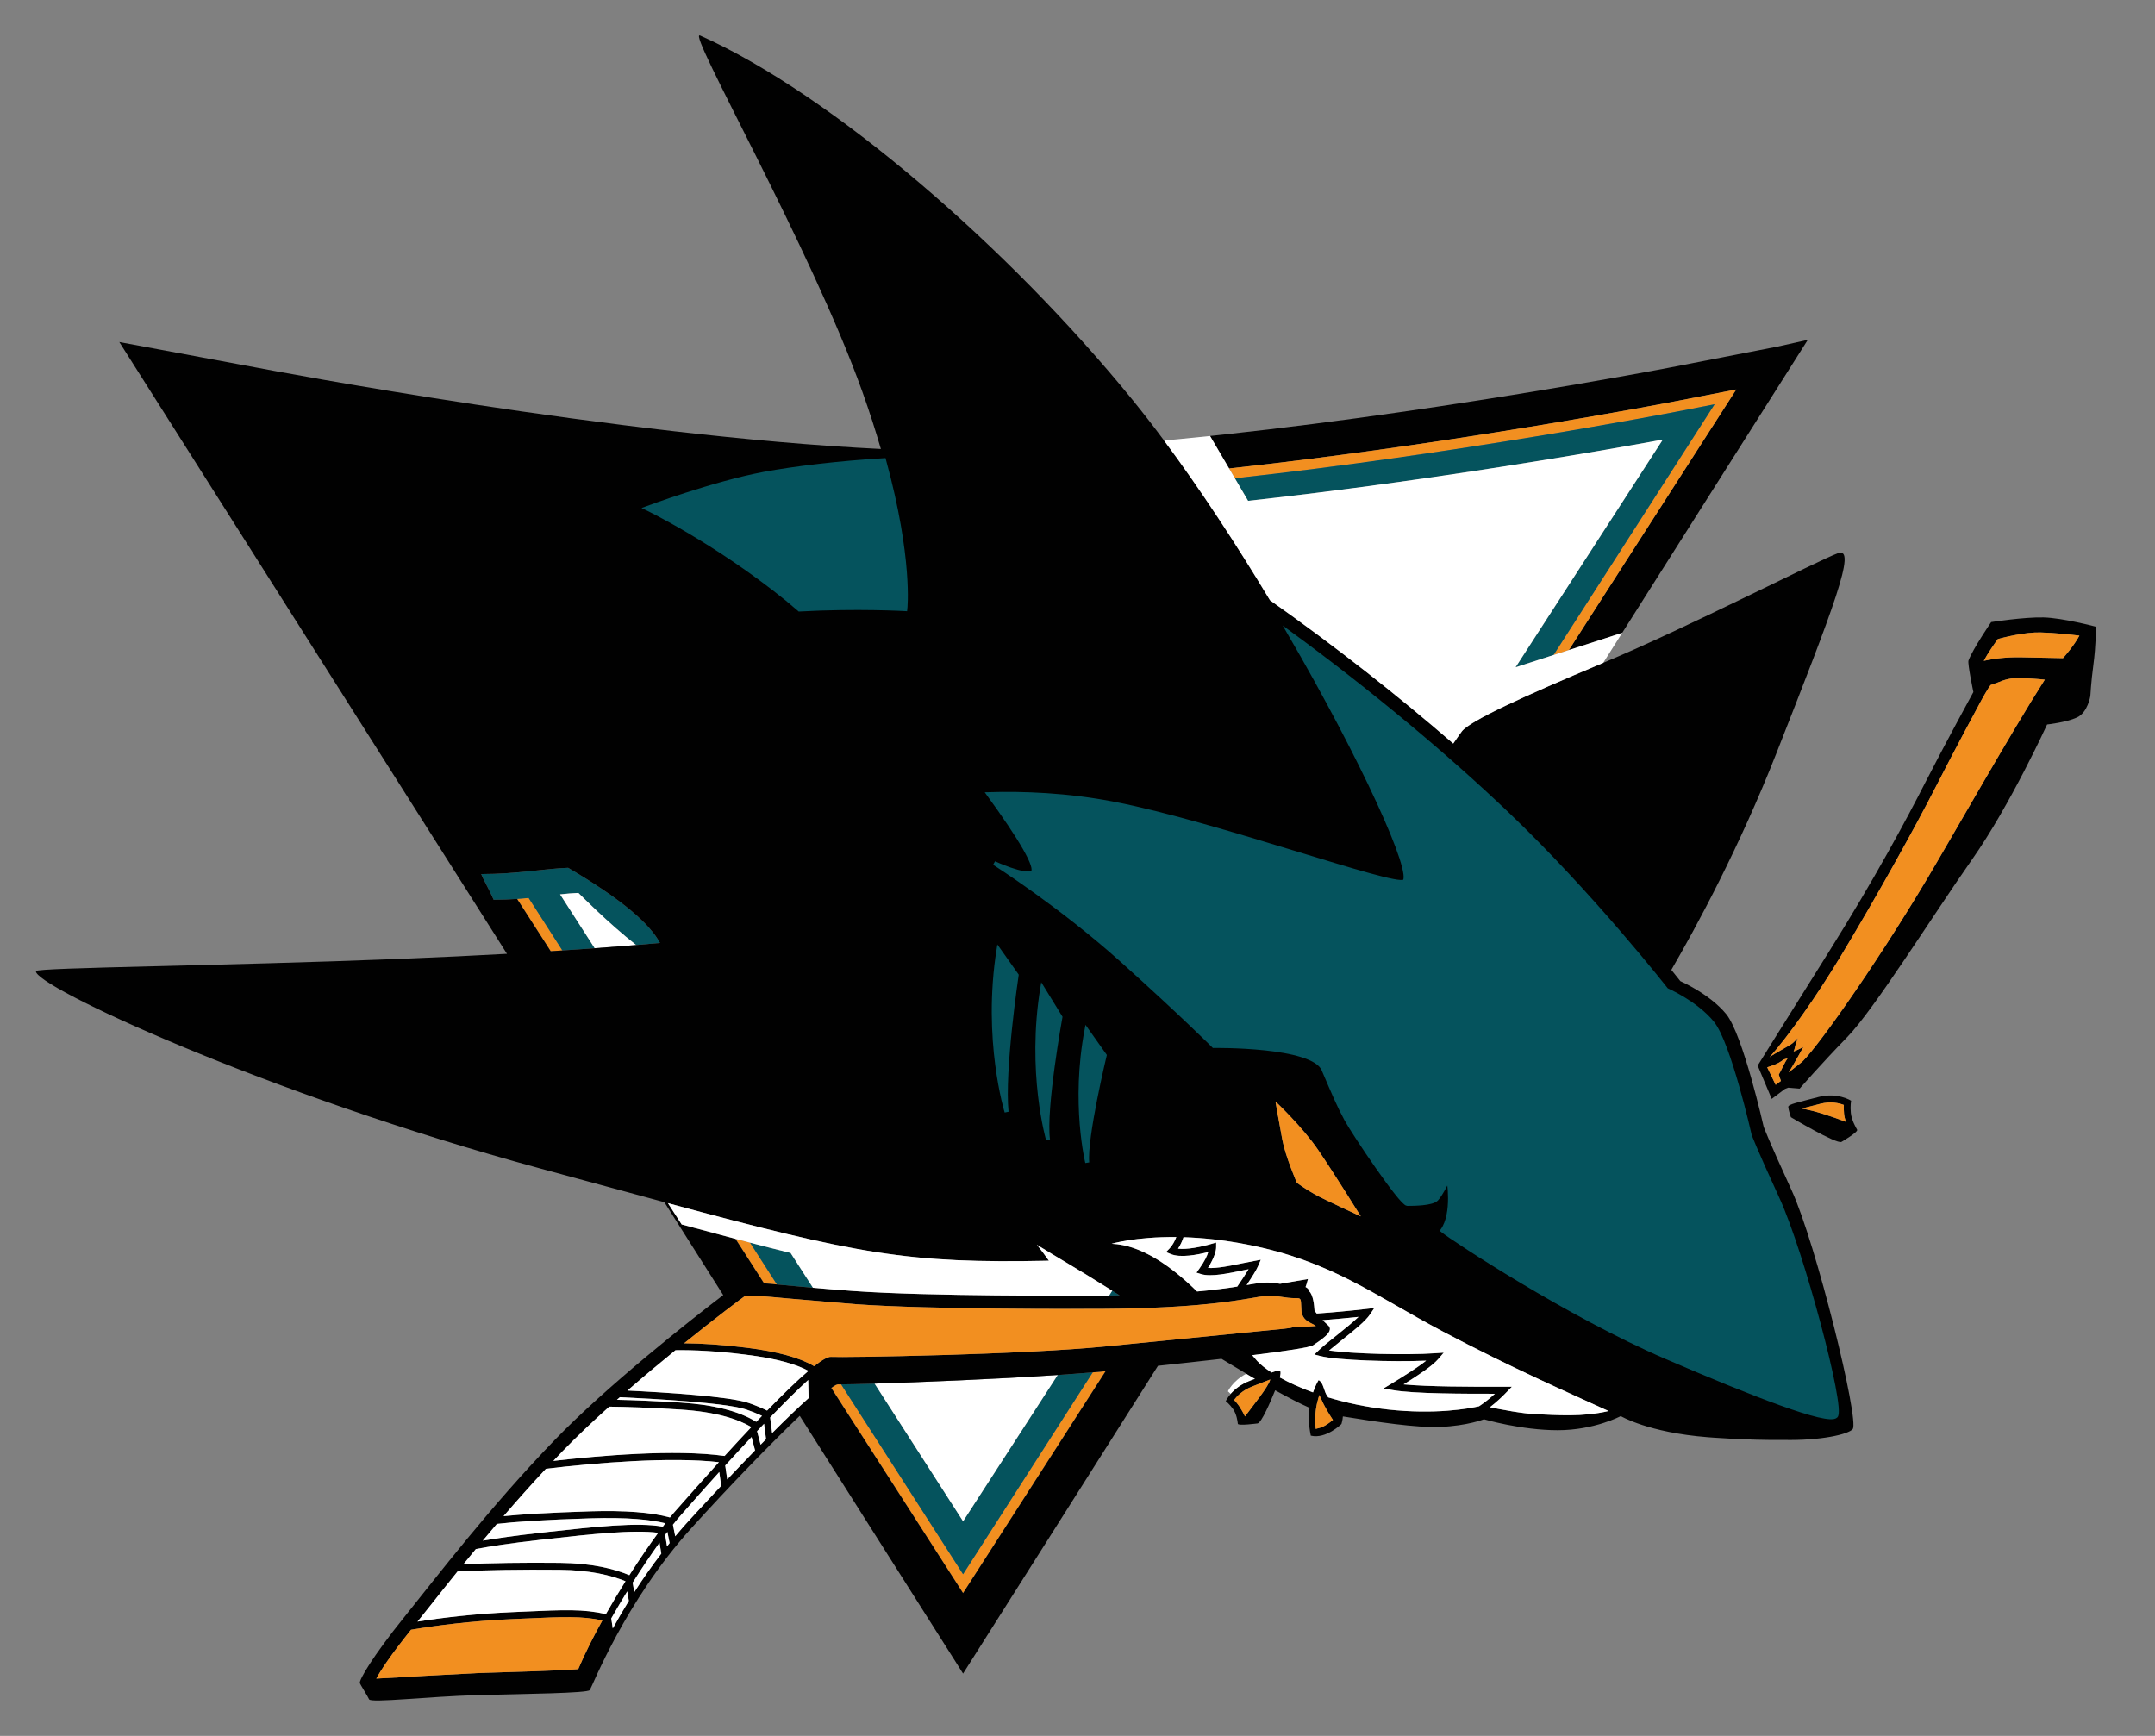 <?xml version="1.0" encoding="utf-8"?>
<!-- Generator: Adobe Illustrator 17.0.0, SVG Export Plug-In . SVG Version: 6.00 Build 0)  -->
<!DOCTYPE svg PUBLIC "-//W3C//DTD SVG 1.1//EN" "http://www.w3.org/Graphics/SVG/1.1/DTD/svg11.dtd">
<svg version="1.1" id="Layer_1" xmlns="http://www.w3.org/2000/svg" xmlns:xlink="http://www.w3.org/1999/xlink" x="0px" y="0px"
	 width="540px" height="435px" viewBox="0 0 540 435" enable-background="new 0 0 540 435" xml:space="preserve">
<rect x="0" y="0" width="540" height="435" fill="#808080" stroke="none"/>
<g>
	<path fill="#010101" d="M307.987,117.392c55.262-5.991,108.893-16.26,112.049-16.871l15.037-2.927l-41.945,65.302l13.37-4.32
		l46.498-73.419l-7.545,1.685l-26.971,5.252c-0.819,0.161-63.186,12.162-122.927,17.933c2.541-0.243,5.285-0.514,7.662-0.771
		L307.987,117.392z"/>
	<path fill="#F28F20" d="M273.821,343.901l-32.497,50.592l-30.562-47.578c-0.425,0.001-0.706-0.003-0.823-0.013
		c-0.257-0.024-0.827,0.299-1.647,0.903l33.032,51.422l35.724-55.616C276.019,343.709,274.941,343.805,273.821,343.901z"/>
	<path fill="#F28F20" d="M140.912,238.175l-8.453-13.159c-0.932,0.091-1.894,0.173-2.888,0.242l8.418,13.105
		C138.986,238.3,139.962,238.237,140.912,238.175z"/>
	<path fill="#F28F20" d="M184.287,310.435l7.162,11.149c0.96,0.079,2.033,0.175,3.225,0.286l-6.73-10.477
		C186.752,311.083,185.531,310.763,184.287,310.435z"/>
	<path fill="#F28F20" d="M420.036,100.521c-3.155,0.611-56.787,10.88-112.049,16.871l1.446,2.465
		c54.985-6.022,107.934-16.17,111.07-16.776l9.149-1.783l-40.363,62.838l3.838-1.24l41.945-65.302L420.036,100.521z"/>
	<path fill="#05535D" d="M280.563,324.604c-0.627-0.393-1.248-0.781-1.861-1.164l-0.779,1.204
		C278.824,324.633,279.705,324.619,280.563,324.604z"/>
	<path fill="#05535D" d="M187.944,311.393l6.73,10.477c2.48,0.229,5.48,0.518,9.042,0.83l-5.607-8.723
		C194.922,313.191,191.542,312.33,187.944,311.393z"/>
	<path fill="#05535D" d="M140.912,238.175c2.934-0.192,5.638-0.379,8.111-0.558l-8.677-13.499c1.6-0.176,3.122-0.314,4.591-0.365
		c0,0,7.56,7.666,14.471,13.059c2.521-0.21,4.512-0.388,5.965-0.524c-2.519-4.712-9.326-10.783-23.008-18.827
		c-5.728,0.198-12.801,1.567-21.777,1.567c0,0,0,0,0,0c0,0,0,0,0,0c0.573,1.506,2.004,3.854,3.117,6.442
		c2.083,0,4.028-0.084,5.868-0.212c0.994-0.069,1.955-0.151,2.888-0.242L140.912,238.175z"/>
	<path fill="#05535D" d="M420.503,103.081c-3.136,0.607-56.085,10.754-111.07,16.776l3.315,5.652
		c46.295-5.085,89.994-12.81,101.723-14.951l2.202-0.4l-36.909,57.056l9.525-3.078l40.363-62.838L420.503,103.081z"/>
	<path fill="#05535D" d="M273.821,343.901c-2.714,0.231-5.672,0.451-8.782,0.661l-23.71,36.651l-22.173-34.494
		c-4.017,0.123-6.997,0.19-8.394,0.195l30.562,47.578L273.821,343.901z"/>
	<path fill="#FFFFFF" d="M265.039,344.562c-15.486,1.044-34.701,1.816-45.883,2.158l22.173,34.494L265.039,344.562z"/>
	<path fill="#FFFFFF" d="M144.936,223.753c-1.469,0.051-2.99,0.189-4.591,0.365l8.677,13.499c4.109-0.297,7.572-0.571,10.384-0.805
		C152.497,231.419,144.936,223.753,144.936,223.753z"/>
	<path fill="#FFFFFF" d="M313.26,346.017c0.442-0.168,0.847-0.326,1.25-0.482c-0.726-0.423-1.462-0.855-2.21-1.296
		c-3.455,1.82-4.61,4.416-4.61,4.416s0.296,0.228,0.71,0.645C309.344,348.232,310.886,346.919,313.26,346.017z"/>
	<path fill="#010101" d="M441.933,282.324c0,0-5.199-23.142-9.405-28.234c-4.201-5.096-11.462-8.225-11.462-8.225
		s-0.805-1.031-2.26-2.828c6.413-11.04,17.055-30.714,26.282-54.172c14.329-36.436,20.346-52.002,15.48-50.242
		c-4.876,1.765-38.105,18.804-58.456,27.321c-0.129,0.054-0.255,0.107-0.384,0.161l1.277-2.017l-1.277,2.017
		c-20.12,8.438-33.436,14.551-35.423,17.174c-0.891,1.176-1.498,2.169-2.154,3.049c-13.62-11.795-29.376-24.258-45.917-35.91
		c-8.292-13.781-17.413-27.75-26.543-40.03c-2.646-3.559-5.292-6.978-7.919-10.207c-30.902-37.989-75.396-76.589-108.341-91.276
		c-3.575-1.595,27.79,53.179,40.678,89.313c1.83,5.129,3.347,9.885,4.62,14.294C154.556,109.285,68.185,92.86,64.154,92.088
		l-34.26-6.381l97.141,153.306c-7.833,0.436-16.727,0.871-26.661,1.268c-44.122,1.765-91.141,2.165-91.358,3.063
		c-0.858,3.525,56.871,30.615,126.558,49.522c11.777,3.194,21.952,5.975,30.902,8.39l14.751,23.279
		c-8.53,6.502-29.153,22.791-42.202,36.28c-16.314,16.884-29.592,34.314-37.648,44.318c-8.051,9.985-11.409,15.849-11.206,16.625
		c0.106,0.4,2.052,3.43,2.308,4.075c0.395,0.969,15.152-0.734,27.087-1.054c11.934-0.315,27.665-0.475,28.224-1.261
		c0.564-0.781,8.879-22.244,25.366-40.488c9.668-10.686,19.978-21.305,27.244-28.238l40.925,64.587l48.844-77.124
		c5.418-0.573,10.872-1.168,15.92-1.748c2.126,1.294,4.205,2.543,6.213,3.73c0.747,0.442,1.484,0.874,2.21,1.296
		c-0.403,0.157-0.808,0.314-1.25,0.482c-2.374,0.901-3.916,2.215-4.859,3.283c-0.898,1.017-1.255,1.813-1.255,1.813
		s0.944,0.715,1.84,2c0.896,1.285,1.127,3.106,1.185,3.675c0.058,0.565,4.972-0.094,4.972-0.094
		c0.981-0.239,3.178-5.333,4.383-8.301c3.316,1.841,6.245,3.352,8.609,4.392c-0.247,1.994-0.237,4.348,0.324,6.977
		c3.816,0.913,7.675-2.913,7.675-2.913s0.297-0.95,0.362-1.907c8.365,1.365,18.485,2.888,24.379,2.634
		c6.866-0.287,10.975-1.92,10.975-1.92s9.313,2.743,18.477,2.743c9.173,0,15.798-3.539,15.798-3.539s6.875,4.113,21.772,5.289
		c0,0,9.761,0.795,18.93,0.682c9.467,0.212,16.352-1.412,17.417-2.71c1.739-2.122-9.178-46.497-15.292-59.814
		C442.844,284.987,441.933,282.324,441.933,282.324z M252.227,278.644c0,0-5.603-18.065-2.009-40.685l4.534,6.409
		C254.752,244.368,251.172,268.357,252.227,278.644z M226.855,152.639c0,0-12.125-0.694-26.536,0.095l-3.141-2.653
		c-17.952-14.493-35.147-22.724-35.147-22.724s16.815-6.263,29.423-8.616c7.497-1.397,18.913-2.778,30.068-3.421
		C228.317,140.111,226.855,152.639,226.855,152.639z M123.704,225.47c-1.113-2.588-2.544-4.936-3.117-6.442c0,0,0,0,0,0c0,0,0,0,0,0
		c8.976,0,16.049-1.369,21.777-1.567c13.683,8.043,20.49,14.115,23.008,18.827c-1.453,0.135-3.444,0.313-5.965,0.524
		c-2.812,0.235-6.275,0.508-10.384,0.805c-2.474,0.179-5.178,0.366-8.111,0.558c-0.949,0.062-1.925,0.125-2.922,0.188l-8.418-13.105
		C127.732,225.386,125.786,225.47,123.704,225.47z M167.367,301.498c47.473,12.798,60.16,15.16,95.463,14.423
		c-0.961-1.38-1.954-2.699-3.005-3.995c2.449,1.507,4.908,2.999,7.352,4.448c3.296,1.954,7.237,4.387,11.525,7.066
		c0.613,0.383,1.234,0.771,1.861,1.164c-0.859,0.016-1.739,0.029-2.64,0.04c-2.257,0.027-4.643,0.038-7.177,0.029
		c0,0-37.893,0.202-56.856-1.158c-3.812-0.274-7.189-0.553-10.174-0.814c-3.562-0.312-6.562-0.601-9.042-0.83
		c-1.193-0.11-2.265-0.207-3.225-0.286l-7.162-11.149c-4.176-1.1-8.637-2.294-13.466-3.597L167.367,301.498z M262.61,285.585
		c0,0-4.905-16.884-1.421-38.05l4.534,7.36C265.722,254.895,261.559,277.806,262.61,285.585z M272.443,291.33
		c0,0-3.662-14.823-0.169-33.269l4.538,6.409C276.813,264.471,271.846,285.161,272.443,291.33z M294.76,309.993
		c-0.361,0.965-0.978,2.118-1.667,2.823l-0.911,0.941l1.19,0.494c2.419,1.016,6.721,0.184,9.395-0.504
		c-0.275,0.894-0.848,2.226-2.236,4.165l-0.718,0.998l1.156,0.362c2.438,0.772,6.957-0.193,10.595-0.96c0,0,0.66-0.132,1.301-0.254
		c-0.728,1.222-1.762,2.781-2.836,4.346c-2.481,0.39-5.726,0.836-10.069,1.229c-6.343-6.208-13.901-11.685-21.418-11.961
		C278.543,311.673,284.459,309.894,294.76,309.993z M330.302,288.164c4.013,5.882,10.696,16.653,10.696,16.653
		s-8.981-4.113-11.457-5.487c-2.481-1.374-4.582-2.936-4.582-2.936s-2.867-6.659-3.633-10.771c-0.766-4.117-1.72-9.6-1.72-9.6
		S326.288,282.291,330.302,288.164z M144.893,418.268c-3.084,0.315-17.441,0.762-25.02,0.979l-13.534,0.715
		c-4.167,0.249-8.981,0.536-12.045,0.678c1.031-1.939,3.382-5.6,8.696-12.239c6.061-1.03,15.104-2.216,25.135-2.654l3.136-0.137
		c10.055-0.456,14.463-0.649,19.681,0.447C148.67,410.155,146.574,414.32,144.893,418.268z M131.19,403.859L128.049,404
		c-8.856,0.391-17.219,1.369-23.43,2.358l3.199-4c2.086-2.64,4.375-5.52,6.841-8.569c7.164-0.358,15.943-0.504,25.617-0.409
		c7.521,0.075,12.825,1.374,16.463,2.866c-1.653,2.64-3.315,5.402-4.914,8.225C146.111,403.196,141.573,403.398,131.19,403.859z
		 M153.546,408.071c-0.125-0.823-0.251-1.68-0.381-2.503c1.301-2.301,2.655-4.588,4.008-6.786c0.125,0.772,0.265,1.576,0.4,2.381
		C156.195,403.398,154.851,405.704,153.546,408.071z M140.287,391.634c-9.019-0.099-17.258,0.033-24.162,0.344
		c1.012-1.242,2.052-2.517,3.117-3.807c3.45-0.649,8.682-1.478,16.318-2.325l2.043-0.226c10.098-1.129,21.213-2.367,27.327-1.511
		c-2.154,2.941-4.664,6.588-7.232,10.616C153.859,393.102,148.27,391.714,140.287,391.634z M158.937,398.975
		c-0.13-0.767-0.27-1.572-0.405-2.376c2.351-3.722,4.664-7.148,6.726-10.018c0.164,0.96,0.318,1.901,0.453,2.734
		C163.374,392.363,161.11,395.582,158.937,398.975z M137.425,383.874l-2.048,0.235c-6.321,0.696-10.995,1.379-14.401,1.962
		c1.152-1.379,2.327-2.767,3.532-4.197c4.654-0.541,11.828-1.04,23.444-1.398c9.25-0.287,15.095,0.329,18.776,1.242
		c-0.217,0.268-0.424,0.555-0.646,0.852C159.9,381.38,148.915,382.604,137.425,383.874z M167.147,387.502
		c-0.159-0.936-0.323-1.906-0.472-2.856c0.193-0.259,0.376-0.518,0.564-0.772c0.164,0.809,0.357,1.798,0.559,2.8
		C167.566,386.947,167.363,387.229,167.147,387.502z M147.899,378.722c-10.209,0.32-17.022,0.739-21.719,1.205
		c3.339-3.868,6.88-7.859,10.619-11.863c12.421-1.501,31.235-3.044,43.342-1.656c-3.768,4.164-7.391,8.244-10.469,11.745
		l-0.212,0.235c-0.458,0.508-0.993,1.134-1.58,1.868C163.34,378.985,156.619,378.458,147.899,378.722z M171.907,381.846
		c-0.915,1.012-1.812,2.075-2.708,3.134c-0.217-1.115-0.429-2.179-0.573-2.903c0.8-1.007,1.503-1.854,2.086-2.503l0.226-0.254
		c3.233-3.68,6.345-7.167,9.299-10.442c0.197,1.304,0.371,2.508,0.486,3.449C175.689,377.672,172.022,381.719,171.907,381.846z
		 M138.653,366.087c0.776-0.819,1.561-1.642,2.351-2.466c3.479-3.59,7.487-7.388,11.664-11.129
		c4.514,0.052,10.354,0.259,17.865,0.734c8.87,0.569,14.348,2.367,17.74,4.386c-2.221,2.353-4.481,4.79-6.707,7.233
		C169.175,363.094,149.971,364.783,138.653,366.087z M182.232,370.722c-0.154-1.092-0.332-2.31-0.501-3.482
		c2.308-2.532,4.51-4.918,6.596-7.134c0.255,0.983,0.564,2.15,0.877,3.346C186.78,365.936,184.414,368.421,182.232,370.722z
		 M170.64,351.48c-6.538-0.409-11.799-0.626-16.044-0.706c0.241-0.226,0.491-0.433,0.732-0.649
		c8.518,0.395,26.735,1.407,31.664,3.082c1.388,0.475,2.727,1.012,3.956,1.59c-0.482,0.499-0.954,1.002-1.441,1.506
		C185.243,353.636,178.931,352.017,170.64,351.48z M190.595,362.026c-0.294-1.125-0.607-2.306-0.887-3.388
		c0.593-0.635,1.18-1.252,1.754-1.854c0.174,1.332,0.347,2.687,0.496,3.849C191.506,361.099,191.048,361.56,190.595,362.026z
		 M187.527,351.546c-4.828-1.638-21.127-2.64-30.3-3.087c4.095-3.557,8.234-7.007,12.04-10.108
		c4.596-0.071,10.349,0.212,17.566,1.106c7.959,0.979,12.811,2.475,15.745,4.07c-2.867,2.433-6.461,5.943-10.359,9.952
		C190.716,352.737,189.107,352.083,187.527,351.546z M193.481,359.108c-0.164-1.308-0.347-2.682-0.496-3.901
		c3.787-3.929,7.02-7.11,9.53-9.393c0.039,1.435,0.077,3.063,0.106,4.536C199.913,352.775,196.743,355.838,193.481,359.108z
		 M208.292,347.805c0.82-0.604,1.391-0.927,1.647-0.903c0.116,0.01,0.397,0.015,0.823,0.013c1.396-0.005,4.377-0.072,8.394-0.195
		c11.182-0.342,30.397-1.113,45.883-2.158c3.11-0.21,6.069-0.431,8.782-0.661c1.12-0.095,2.198-0.192,3.227-0.29l-35.724,55.616
		L208.292,347.805z M277.424,337.359c-20.852,2.132-66.396,2.856-69.186,2.659c-0.8-0.071-2.284,0.795-4.23,2.334
		c-3.575-2.132-9.241-3.68-16.974-4.635c-6.191-0.767-11.327-1.082-15.605-1.111c8.123-6.555,14.415-11.261,15.244-11.835
		c0.92-0.301,5.213,0.094,10.662,0.602l17.2,1.454c18.804,1.351,56.606,1.167,56.987,1.167c25.66,0.094,36.983-1.84,42.422-2.762
		l1.388-0.235c2.91-0.475,4.254-0.259,5.815-0.009c0.983,0.155,2.105,0.334,3.609,0.32c1.132-0.009,1.257,0.052,1.301,2.061
		l0.063,1.223c0.231,1.972,1.71,2.682,2.693,3.148c0.352,0.169,0.655,0.344,0.935,0.541c-1.975,0.174-4.264,0.306-5.685,0.315
		h-0.149l-0.145,0.061c-0.491,0.193-2.332,0.372-9.202,1.026L277.424,337.359z M310.471,352.304
		c-0.429-0.616-0.853-1.096-1.228-1.473c0.665-0.922,2.057-2.452,4.669-3.445l2.794-1.082c0.544-0.212,1.094-0.423,1.6-0.621
		c-0.472,1.868-4.298,6.484-6.345,9.266C311.757,354.389,310.832,352.817,310.471,352.304z M329.694,358.068l-0.043-0.471
		c-0.299-3.11,0.236-5.699,0.737-7.327l0.217-0.701l0.332,0.744c0.949,2.174,2.077,4.009,2.857,5.186l0.212,0.306l-0.236,0.207
		c-0.925,0.767-1.826,1.332-2.674,1.675L329.694,358.068z M370.623,352.396c-2.428,0.555-10.879,2.141-22.938,0.8
		c-5.405-0.6-10.418-1.686-14.863-3.026c-0.295-0.388-0.561-0.819-0.757-1.344c-0.424-1.111-0.694-2.508-1.643-2.988
		c0,0-0.741,1.115-1.406,3.082c-3.208-1.16-6.005-2.44-8.32-3.737c0.165-0.64,0.29-1.364,0.095-1.613
		c-0.19-0.241-0.908-0.073-2.154,0.374c-1.521-0.991-2.752-1.972-3.612-2.894c-0.337-0.361-0.76-0.861-1.245-1.454
		c8.397-1.036,14.49-1.945,15.255-2.477c1.691-1.186,5.266-3.308,3.927-4.847c-0.058-0.067-0.725-0.639-1.53-1.451
		c3.164-0.24,6.36-0.541,8.989-0.824c-1.426,1.374-3.459,3.012-5.358,4.522c-1.768,1.402-3.44,2.734-4.553,3.802l-1.156,1.106
		l1.527,0.391c4.143,1.064,17.961,1.511,26.489,1.158c-2.211,1.751-5.671,3.915-8.677,5.741l-2.019,1.219l2.303,0.405
		c5.271,0.941,18.337,0.932,25.612,0.927C373.234,350.504,371.914,351.549,370.623,352.396z M384.735,354.372
		c-3.228-0.141-8.533-1.148-11.394-1.736c1.918-1.468,3.377-2.941,4.042-3.633l1.474-1.506l-3.927,0.005
		c-6.22,0.005-17.08,0.014-23.227-0.588c3.686-2.278,7.227-4.644,8.687-6.343l1.378-1.609l-2.086,0.141
		c-7.53,0.532-20.963,0.146-26.648-0.678c0.92-0.776,1.947-1.609,3.083-2.518c2.963-2.353,6.022-4.79,7.184-6.541l1.07-1.591
		l-1.874,0.216c-3.806,0.445-8.385,0.88-12.556,1.17c-0.193-0.242-0.378-0.489-0.549-0.739c-0.067-1.233-0.313-3.91-1.31-4.819
		c-0.081-0.481-0.426-0.835-0.936-1.09c0.087-0.225,0.178-0.451,0.237-0.667l0.366-1.336l-3.161,0.546
		c-1.161,0.201-2.474,0.427-3.827,0.652c-1.641-0.262-3.21-0.542-6.46-0.014c-0.566,0.092-1.204,0.202-1.92,0.324
		c1.434-2.142,2.477-3.81,2.903-4.825l0.646-1.525l-4.717,0.913c-2.732,0.583-6.244,1.299-8.518,1.153
		c1.672-2.673,2.048-4.4,2.048-5.2v-1.167l-1.099,0.315c-2.809,0.828-6.244,1.482-8.451,1.219c0.549-0.838,1.065-1.878,1.368-2.87
		c4.587,0.141,9.959,0.659,15.981,1.84c21.006,4.113,31.514,12.536,48.893,21.735c17.378,9.209,32.275,15.679,41.637,19.985
		C396.385,355.153,390.078,354.593,384.735,354.372z M460.039,354.843c-1.908,1.962-21.156-5.548-42.61-14.804
		c-24.649-10.644-52.978-29.33-55.994-31.697c3.059-4.306,1.527-12.926,1.527-12.926s-1.869,3.887-3.016,5.068
		c-1.147,1.176-5.767,1.2-7.299,1.2c-1.523,0-13.37-17.627-15.278-21.152c-1.908-3.529-3.055-6.268-5.733-12.536
		c-2.669-6.273-27.506-5.877-27.506-5.877s-7.834-7.858-23.107-21.575c-15.283-13.708-31.895-24.258-31.895-24.258
		s7.641,3.529,9.549,2.353c1.627-1.003-3.131-8.844-10.965-19.633c8.597-0.256,19.681,0.127,31.431,2.404
		c25.786,4.993,70.072,21.18,72.703,19.491c2.801-1.79-10.286-30.527-28.786-62.328c20.729,15.17,39.806,31.259,54.418,45.177
		c21.396,20.371,40.109,44.309,40.109,44.309s7.261,3.134,11.457,8.23c4.206,5.092,9.405,28.234,9.405,28.234
		s0.911,2.668,7.025,15.985C451.584,313.824,461.952,352.885,460.039,354.843z"/>
	<path fill="#FFFFFF" d="M348.976,348.34l-2.303-0.405l2.019-1.219c3.006-1.826,6.466-3.99,8.677-5.741
		c-8.528,0.353-22.346-0.094-26.489-1.158l-1.527-0.391l1.156-1.106c1.113-1.068,2.785-2.4,4.553-3.802
		c1.898-1.511,3.931-3.148,5.358-4.522c-2.629,0.282-5.825,0.583-8.989,0.824c0.805,0.812,1.473,1.385,1.53,1.451
		c1.339,1.539-2.236,3.661-3.927,4.847c-0.766,0.533-6.858,1.442-15.255,2.477c0.486,0.593,0.908,1.093,1.245,1.454
		c0.861,0.922,2.091,1.903,3.612,2.894c1.246-0.448,1.965-0.616,2.154-0.374c0.195,0.249,0.07,0.973-0.095,1.613
		c2.315,1.297,5.112,2.577,8.32,3.737c0.665-1.967,1.406-3.082,1.406-3.082c0.949,0.48,1.219,1.878,1.643,2.988
		c0.196,0.524,0.463,0.956,0.757,1.344c4.445,1.34,9.458,2.426,14.863,3.026c12.059,1.341,20.51-0.245,22.938-0.8
		c1.291-0.847,2.611-1.892,3.965-3.129C367.313,349.271,354.247,349.281,348.976,348.34z"/>
	<path fill="#FFFFFF" d="M299.961,323.634c4.343-0.393,7.589-0.839,10.069-1.229c1.074-1.565,2.108-3.124,2.836-4.346
		c-0.641,0.122-1.301,0.254-1.301,0.254c-3.638,0.767-8.157,1.732-10.595,0.96l-1.156-0.362l0.718-0.998
		c1.388-1.939,1.961-3.27,2.236-4.165c-2.674,0.687-6.976,1.52-9.395,0.504l-1.19-0.494l0.911-0.941
		c0.689-0.706,1.306-1.859,1.667-2.823c-10.301-0.099-16.217,1.68-16.217,1.68C286.06,311.949,293.617,317.426,299.961,323.634z"/>
	<path fill="#FFFFFF" d="M312.543,311.871c-6.022-1.181-11.394-1.699-15.981-1.84c-0.303,0.993-0.819,2.033-1.368,2.87
		c2.207,0.264,5.642-0.391,8.451-1.219l1.099-0.315v1.167c0,0.8-0.376,2.527-2.048,5.2c2.274,0.146,5.786-0.569,8.518-1.153
		l4.717-0.913l-0.646,1.525c-0.427,1.016-1.47,2.684-2.903,4.825c0.716-0.122,1.354-0.232,1.92-0.324
		c3.25-0.528,4.819-0.248,6.46,0.014c1.352-0.225,2.666-0.451,3.827-0.652l3.161-0.546l-0.366,1.336
		c-0.059,0.216-0.15,0.442-0.237,0.667c0.509,0.255,0.855,0.609,0.936,1.09c0.997,0.908,1.243,3.586,1.31,4.819
		c0.171,0.25,0.357,0.497,0.549,0.739c4.171-0.29,8.75-0.725,12.556-1.17l1.874-0.216l-1.07,1.591
		c-1.161,1.75-4.221,4.188-7.184,6.541c-1.137,0.908-2.163,1.741-3.083,2.518c5.685,0.824,19.118,1.209,26.648,0.678l2.086-0.141
		l-1.378,1.609c-1.46,1.699-5.001,4.066-8.687,6.343c6.148,0.602,17.007,0.593,23.227,0.588l3.927-0.005l-1.474,1.506
		c-0.665,0.692-2.125,2.165-4.042,3.633c2.862,0.588,8.166,1.595,11.394,1.736c5.343,0.221,11.65,0.781,18.337-0.781
		c-9.361-4.306-24.258-10.776-41.637-19.985C344.057,324.407,333.549,315.983,312.543,311.871z"/>
	<path fill="#05535D" stroke="#05535D" stroke-miterlimit="10" d="M438.45,284.521c0,0-5.199-23.142-9.405-28.234
		c-4.196-5.096-11.457-8.23-11.457-8.23s-18.713-23.938-40.109-44.309c-14.612-13.918-33.69-30.008-54.418-45.177
		c18.5,31.801,31.586,60.538,28.786,62.328c-2.631,1.689-46.917-14.498-72.703-19.491c-11.749-2.277-22.834-2.659-31.431-2.404
		c7.834,10.789,12.592,18.63,10.965,19.633c-1.908,1.176-9.549-2.353-9.549-2.353s16.612,10.55,31.895,24.258
		c15.273,13.717,23.107,21.575,23.107,21.575s24.836-0.395,27.506,5.877c2.679,6.268,3.825,9.007,5.733,12.536
		c1.908,3.525,13.755,21.152,15.278,21.152c1.532,0,6.152-0.024,7.299-1.2c1.147-1.181,3.016-5.068,3.016-5.068
		s1.532,8.621-1.527,12.926c3.016,2.367,31.346,21.053,55.994,31.697c21.454,9.256,40.702,16.766,42.61,14.804
		c1.913-1.958-8.456-41.019-14.565-54.336C439.361,287.19,438.45,284.521,438.45,284.521z"/>
	<path fill="#05535D" stroke="#05535D" stroke-miterlimit="10" d="M191.454,118.741c-12.609,2.353-29.423,8.616-29.423,8.616
		s17.195,8.23,35.147,22.724l3.141,2.653c14.411-0.789,26.536-0.095,26.536-0.095s1.462-12.528-5.333-37.319
		C210.367,115.963,198.951,117.344,191.454,118.741z"/>
	<path fill="#F28F20" d="M321.326,285.622c0.766,4.113,3.633,10.771,3.633,10.771s2.101,1.562,4.582,2.936
		c2.476,1.374,11.457,5.487,11.457,5.487s-6.683-10.771-10.696-16.653c-4.013-5.873-10.696-12.141-10.696-12.141
		S320.56,281.505,321.326,285.622z"/>
	<path fill="#05535D" stroke="#05535D" stroke-miterlimit="10" d="M272.275,258.061c-3.493,18.446,0.169,33.269,0.169,33.269
		c-0.597-6.169,4.37-26.86,4.37-26.86L272.275,258.061z"/>
	<path fill="#05535D" stroke="#05535D" stroke-miterlimit="10" d="M261.189,247.535c-3.483,21.166,1.421,38.05,1.421,38.05
		c-1.05-7.779,3.112-30.69,3.112-30.69L261.189,247.535z"/>
	<path fill="#05535D" stroke="#05535D" stroke-miterlimit="10" d="M250.218,237.959c-3.594,22.62,2.009,40.685,2.009,40.685
		c-1.055-10.287,2.525-34.276,2.525-34.276L250.218,237.959z"/>
	<path fill="#FFFFFF" d="M187.944,311.393c3.598,0.936,6.977,1.798,10.165,2.584l5.607,8.723c2.985,0.262,6.362,0.54,10.174,0.814
		c18.963,1.36,56.856,1.158,56.856,1.158c2.534,0.009,4.92-0.002,7.177-0.029l0.779-1.204c-4.288-2.678-8.229-5.112-11.525-7.066
		c-2.444-1.449-4.902-2.941-7.352-4.448c1.05,1.295,2.044,2.615,3.005,3.995c-35.303,0.738-47.99-1.625-95.463-14.423l3.453,5.34
		c4.829,1.304,9.29,2.498,13.466,3.597C185.531,310.763,186.752,311.083,187.944,311.393z"/>
	<path fill="#FFFFFF" d="M170.534,353.226c-7.511-0.475-13.35-0.682-17.865-0.734c-4.177,3.741-8.186,7.538-11.664,11.129
		c-0.79,0.824-1.575,1.647-2.351,2.466c11.317-1.303,30.522-2.993,42.913-1.242c2.226-2.442,4.486-4.88,6.707-7.233
		C184.881,355.593,179.403,353.796,170.534,353.226z"/>
	<path fill="#FFFFFF" d="M169.671,378.152c3.079-3.501,6.702-7.581,10.469-11.745c-12.107-1.388-30.921,0.155-43.342,1.656
		c-3.739,4.004-7.28,7.995-10.619,11.863c4.698-0.466,11.51-0.885,21.719-1.205c8.72-0.264,15.441,0.263,19.98,1.534
		c0.588-0.734,1.123-1.36,1.58-1.868L169.671,378.152z"/>
	<path fill="#FFFFFF" d="M147.952,380.477c-11.616,0.358-18.79,0.856-23.444,1.398c-1.204,1.43-2.38,2.819-3.532,4.197
		c3.406-0.584,8.08-1.266,14.401-1.962l2.048-0.235c11.491-1.27,22.476-2.494,28.657-1.303c0.222-0.296,0.429-0.584,0.646-0.852
		C163.046,380.806,157.202,380.19,147.952,380.477z"/>
	<path fill="#FFFFFF" d="M140.277,393.38c-9.674-0.094-18.453,0.052-25.617,0.409c-2.467,3.049-4.755,5.929-6.841,8.569l-3.199,4
		c6.21-0.988,14.574-1.967,23.43-2.358l3.141-0.141c10.383-0.461,14.921-0.664,20.635,0.612c1.6-2.823,3.262-5.586,4.914-8.225
		C153.102,394.754,147.798,393.455,140.277,393.38z"/>
	<path fill="#FFFFFF" d="M137.603,385.62l-2.043,0.226c-7.636,0.847-12.869,1.675-16.318,2.325
		c-1.065,1.289-2.105,2.565-3.117,3.807c6.904-0.311,15.143-0.442,24.162-0.344c7.983,0.08,13.572,1.468,17.412,3.092
		c2.568-4.028,5.078-7.675,7.232-10.616C158.816,383.253,147.701,384.491,137.603,385.62z"/>
	<path fill="#FFFFFF" d="M186.992,353.207c-4.929-1.675-23.145-2.687-31.664-3.082c-0.241,0.216-0.491,0.423-0.732,0.649
		c4.245,0.08,9.506,0.296,16.044,0.706c8.292,0.537,14.603,2.155,18.867,4.823c0.487-0.504,0.959-1.007,1.441-1.506
		C189.719,354.219,188.379,353.683,186.992,353.207z"/>
	<path fill="#FFFFFF" d="M202.578,343.528c-2.934-1.595-7.786-3.092-15.745-4.07c-7.217-0.894-12.97-1.176-17.566-1.106
		c-3.806,3.101-7.945,6.55-12.04,10.108c9.173,0.447,25.472,1.449,30.3,3.087c1.58,0.536,3.189,1.191,4.693,1.934
		C196.117,349.471,199.711,345.961,202.578,343.528z"/>
	<path fill="#FFFFFF" d="M158.532,396.598c0.135,0.805,0.275,1.609,0.405,2.376c2.173-3.393,4.437-6.611,6.774-9.661
		c-0.135-0.833-0.289-1.774-0.453-2.734C163.196,389.45,160.883,392.876,158.532,396.598z"/>
	<path fill="#FFFFFF" d="M170.938,379.319l-0.226,0.254c-0.583,0.649-1.286,1.496-2.086,2.503c0.145,0.725,0.357,1.788,0.573,2.903
		c0.896-1.059,1.792-2.122,2.708-3.134c0.116-0.127,3.782-4.174,8.817-9.52c-0.116-0.941-0.289-2.146-0.486-3.449
		C177.283,372.152,174.171,375.639,170.938,379.319z"/>
	<path fill="#FFFFFF" d="M189.709,358.638c0.279,1.082,0.593,2.263,0.887,3.388c0.453-0.466,0.911-0.927,1.363-1.393
		c-0.149-1.162-0.323-2.518-0.496-3.849C190.889,357.386,190.302,358.002,189.709,358.638z"/>
	<path fill="#FFFFFF" d="M202.515,345.815c-2.51,2.282-5.743,5.463-9.53,9.393c0.149,1.219,0.332,2.593,0.496,3.901
		c3.262-3.27,6.432-6.334,9.14-8.757C202.592,348.878,202.554,347.25,202.515,345.815z"/>
	<path fill="#FFFFFF" d="M153.165,405.567c0.13,0.823,0.255,1.68,0.381,2.503c1.306-2.367,2.65-4.673,4.028-6.908
		c-0.135-0.805-0.275-1.609-0.4-2.381C155.82,400.979,154.466,403.266,153.165,405.567z"/>
	<path fill="#FFFFFF" d="M181.73,367.24c0.169,1.172,0.347,2.39,0.501,3.482c2.182-2.301,4.548-4.786,6.971-7.27
		c-0.313-1.195-0.621-2.362-0.877-3.346C186.24,362.322,184.038,364.708,181.73,367.24z"/>
	<path fill="#FFFFFF" d="M166.674,384.646c0.149,0.95,0.313,1.92,0.472,2.856c0.217-0.273,0.419-0.555,0.65-0.828
		c-0.202-1.002-0.395-1.991-0.559-2.8C167.05,384.128,166.867,384.387,166.674,384.646z"/>
	<path fill="#F28F20" d="M314.566,333.684c6.87-0.654,8.711-0.833,9.202-1.026l0.145-0.061h0.149
		c1.421-0.009,3.71-0.141,5.685-0.315c-0.279-0.198-0.583-0.372-0.935-0.541c-0.983-0.466-2.462-1.176-2.693-3.148l-0.063-1.223
		c-0.043-2.009-0.169-2.071-1.301-2.061c-1.503,0.014-2.626-0.165-3.609-0.32c-1.561-0.249-2.905-0.466-5.815,0.009l-1.388,0.235
		c-5.439,0.922-16.762,2.856-42.422,2.762c-0.381,0-38.182,0.184-56.987-1.167l-17.2-1.454c-5.449-0.508-9.742-0.904-10.662-0.602
		c-0.829,0.574-7.121,5.28-15.244,11.835c4.278,0.028,9.414,0.344,15.605,1.111c7.733,0.955,13.399,2.503,16.974,4.635
		c1.947-1.539,3.43-2.405,4.23-2.334c2.79,0.198,48.334-0.527,69.186-2.659L314.566,333.684z"/>
	<path fill="#F28F20" d="M131.263,405.61l-3.136,0.137c-10.031,0.438-19.074,1.623-25.135,2.654
		c-5.314,6.64-7.665,10.301-8.696,12.239c3.064-0.141,7.877-0.428,12.045-0.678l13.534-0.715c7.579-0.216,21.936-0.663,25.02-0.979
		c1.681-3.948,3.777-8.113,6.051-12.211C145.726,404.96,141.318,405.153,131.263,405.61z"/>
	<path fill="#010101" d="M512.082,154.718c-4.9-0.118-13.134,1.167-13.134,1.167s-4.596,6.729-5.676,9.623
		c-0.289,0.739,1.219,7.906,1.219,7.906s-7.053,12.889-11.934,22.451c-4.871,9.562-12.869,24.465-24.215,42.544
		c-10.233,16.3-17.908,28.615-17.908,28.615l3.517,8.348l3.305-2.485l0.838-0.325l2.862,0.24c0,0,5.218-6.023,11.934-12.931
		c6.726-6.899,21.69-30.869,31.278-44.501c9.573-13.632,18.795-33.824,18.795-33.824s4.755-0.508,7.477-1.751
		c2.722-1.247,3.358-5.374,3.358-5.374s0.173-3.397,0.756-7.76c0.665-4.946,0.665-9.609,0.665-9.609
		S516.982,154.845,512.082,154.718z M445.729,269.282c0.202,0.645,0.381,1.167,0.525,1.586c-0.222,0.165-0.935,0.701-1.31,0.983
		c-0.246-0.522-1.879-3.901-2.115-4.39c0.713-0.292,2.626-0.701,4.09-1.958c0.048-0.014,0.506-0.141,1.002-0.292
		C447.281,266.087,446.471,267.974,445.729,269.282z M482.828,220.329c-13.736,23.034-28.884,44.125-31.649,46.068
		c-0.222,0.137-2.766,2.193-2.987,2.334c0.805-1.111,3.695-6.367,3.695-6.367s-1.85,0.955-2.443,1.134
		c0.255-0.555,0.414-1.355,0.414-1.463l0.626-1.873l-1.267,1.223c-0.573,0.551-4.832,2.72-5.801,3.553
		c4.803-5.421,11.751-15.242,17.85-25.359c9.318-15.458,18.857-32.718,23.574-41.97c4.828-9.473,11.631-22.112,11.684-22.192
		c0,0,1.657-3.03,2.308-3.769l1.788-0.626c1.479-0.598,3.141-1.285,6.23-1.11c1.893,0.104,4.071,0.226,5.531,0.405
		C504.123,183.23,489.173,209.675,482.828,220.329z M516.948,164.92c-0.665-0.009-10.657-0.216-10.657-0.216
		c-3.734-0.056-6.832,0.362-9.193,0.885c1.031-1.915,2.626-4.226,3.527-5.458c1.551-0.424,6.774-1.746,10.696-1.647
		c3.459,0.085,7.66,0.546,9.737,0.795C519.699,161.767,517.632,164.158,516.948,164.92z"/>
	<path fill="#F28F20" d="M500.625,160.13c-0.901,1.233-2.496,3.543-3.527,5.458c2.361-0.522,5.459-0.941,9.193-0.885
		c0,0,9.992,0.207,10.657,0.216c0.684-0.762,2.751-3.153,4.11-5.642c-2.077-0.249-6.278-0.711-9.737-0.795
		C507.399,158.384,502.176,159.706,500.625,160.13z"/>
	<path fill="#F28F20" d="M500.62,171.023l-1.788,0.626c-0.65,0.739-2.308,3.769-2.308,3.769c-0.053,0.08-6.856,12.719-11.684,22.192
		c-4.717,9.251-14.256,26.512-23.574,41.97c-6.099,10.117-13.047,19.938-17.85,25.359c0.968-0.833,5.227-3.002,5.801-3.553
		l1.267-1.223l-0.626,1.873c0,0.108-0.159,0.908-0.414,1.463c0.593-0.179,2.443-1.134,2.443-1.134s-2.891,5.256-3.695,6.367
		c0.222-0.141,2.765-2.197,2.987-2.334c2.766-1.943,17.913-23.034,31.649-46.068c6.345-10.654,21.295-37.099,29.553-50.012
		c-1.46-0.179-3.638-0.301-5.531-0.405C503.762,169.738,502.099,170.425,500.62,171.023z"/>
	<path fill="#F28F20" d="M442.829,267.461c0.236,0.489,1.869,3.868,2.115,4.39c0.376-0.282,1.089-0.819,1.31-0.983
		c-0.145-0.419-0.323-0.941-0.525-1.586c0.742-1.308,1.551-3.195,2.192-4.07c-0.496,0.151-0.954,0.278-1.002,0.292
		C445.455,266.76,443.542,267.169,442.829,267.461z"/>
	<path fill="#F28F20" d="M318.305,345.683c-0.506,0.198-1.055,0.409-1.6,0.621l-2.794,1.082c-2.611,0.993-4.004,2.522-4.669,3.445
		c0.376,0.376,0.8,0.856,1.228,1.473c0.361,0.513,1.286,2.085,1.489,2.645C314.007,352.167,317.832,347.551,318.305,345.683z"/>
	<path fill="#010101" d="M463.778,278.877c-0.174-1.769,0.077-3.049,0.077-3.049s-3.411-2.193-8.229-0.918
		c-4.823,1.285-7.569,1.784-7.526,2.475c0.029,0.692,0.655,2.574,0.655,2.574s11.356,6.767,12.666,6.197
		c0,0,4.278-2.499,3.936-3.059C465.021,282.524,463.961,280.656,463.778,278.877z M451.473,277.804
		c0.525-0.151,1.098-0.287,1.667-0.433l2.92-0.753c2.698-0.72,4.823-0.179,5.969,0.273c-0.029,0.593-0.039,1.313,0.048,2.165
		c0.067,0.711,0.246,1.407,0.462,2.061C459.056,279.799,454.628,278.289,451.473,277.804z"/>
	<path fill="#F28F20" d="M462.029,276.891c-1.147-0.452-3.271-0.993-5.969-0.273l-2.92,0.753c-0.569,0.146-1.142,0.282-1.667,0.433
		c3.156,0.485,7.583,1.995,11.067,3.313c-0.217-0.654-0.395-1.351-0.462-2.061C461.99,278.204,462,277.484,462.029,276.891z"/>
	<path fill="#F28F20" d="M333.77,356.012l0.236-0.207l-0.212-0.306c-0.781-1.176-1.908-3.012-2.857-5.186l-0.332-0.744l-0.217,0.701
		c-0.501,1.628-1.036,4.216-0.737,7.327l0.043,0.471l1.402-0.381C331.944,357.344,332.845,356.779,333.77,356.012z"/>
	<path fill="#FFFFFF" d="M318.236,150.418c16.541,11.652,32.297,24.115,45.917,35.91c0.655-0.88,1.262-1.873,2.154-3.049
		c1.987-2.623,15.303-8.736,35.423-17.174l1.277-2.017l3.491-5.513l0,0l-13.37,4.32l-3.838,1.24l-9.525,3.078l36.909-57.056
		l-2.202,0.4c-11.729,2.14-55.428,9.866-101.723,14.951l-3.315-5.652l-1.446-2.465l-4.773-8.137
		c-2.377,0.257-5.12,0.528-7.662,0.771c-1.377,0.131-2.693,0.254-3.859,0.362C300.823,122.668,309.944,136.637,318.236,150.418z"/>
</g>
</svg>
